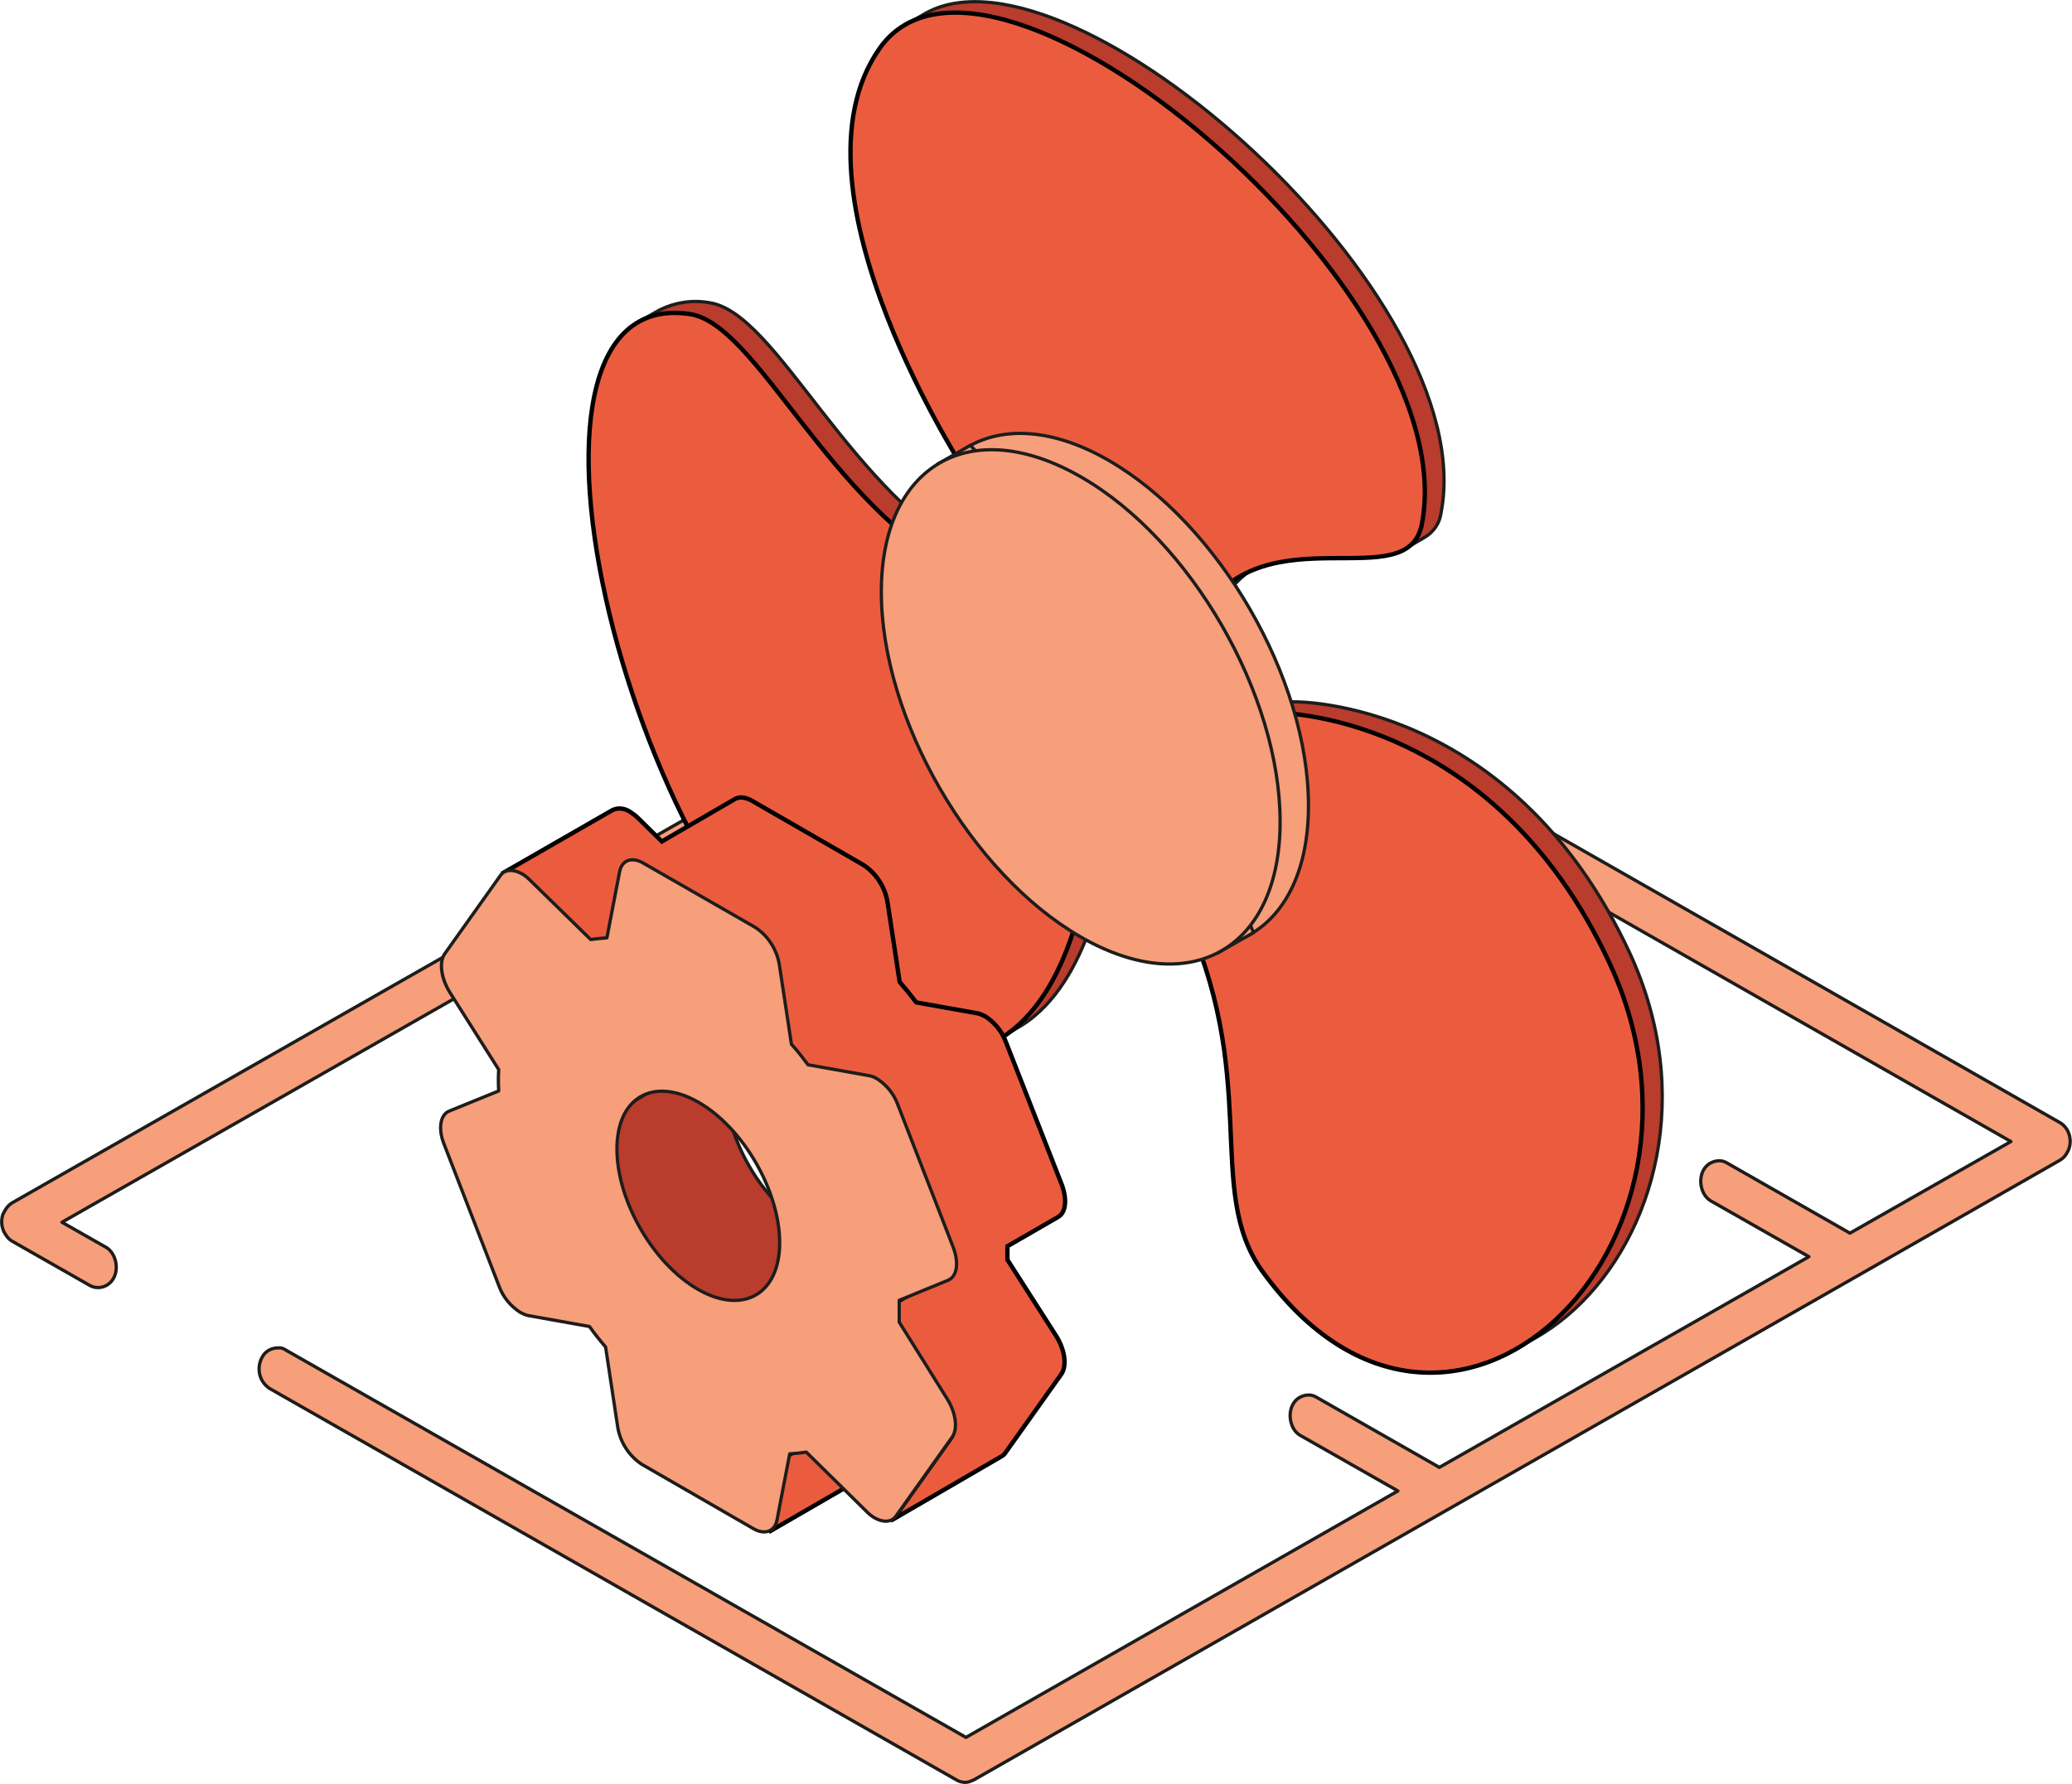 <?xml version="1.0" encoding="utf-8"?>
<!-- Generator: Adobe Illustrator 25.3.1, SVG Export Plug-In . SVG Version: 6.00 Build 0)  -->
<svg version="1.1" id="Layer_1" xmlns="http://www.w3.org/2000/svg" xmlns:xlink="http://www.w3.org/1999/xlink" x="0px" y="0px"
	 viewBox="0 0 474.9 409" style="enable-background:new 0 0 474.9 409;" xml:space="preserve">
<style type="text/css">
	
		.st0{fill-rule:evenodd;clip-rule:evenodd;fill:#F79E7B;stroke:#1D1D1B;stroke-width:0.75;stroke-linecap:round;stroke-linejoin:round;}
	.st1{fill:#B93C2D;stroke:#1D1D1B;stroke-width:0.75;stroke-linecap:round;stroke-linejoin:round;}
	.st2{fill:#EB5C3F;stroke:#000000;stroke-miterlimit:10;}
	.st3{fill:#F79E7B;stroke:#1D1D1B;stroke-width:0.75;stroke-linecap:round;stroke-linejoin:round;}
</style>
<g id="Layer_1_1_">
	<path class="st0" d="M473.9,259.2c-0.4-0.7-1-1.4-1.7-1.8l-148.6-84.8v10.8l137.3,78.3L424,282.7l-28.2-16.1
		c-0.5-0.3-1.1-0.5-1.7-0.5c-0.9,0-1.8,0.3-2.5,0.8c-2.7,2-2.2,6.8,0.5,8.4l22.5,12.8l-84.7,48.3l-28.2-16.1
		c-0.5-0.3-1.1-0.5-1.7-0.5c-0.9,0-1.8,0.3-2.5,0.8c-2.7,2-2.2,6.8,0.4,8.4l22.5,12.8l-99,56.5L65.5,309.5c-0.3-0.2-0.5-0.3-0.8-0.4
		c-0.3-0.1-0.6-0.1-0.9-0.1c-1.3,0-2.5,0.5-3.3,1.5c-1.8,2.4-1.4,5.8,1,7.6c0,0,0.1,0.1,0.1,0.1l17.9,10.2l0,0l139.8,79.7l0.2,0.1
		c0.3,0.1,0.6,0.3,0.9,0.3c0.3,0.1,0.5,0.1,0.8,0.1c0.3,0,0.5,0,0.8-0.1c0.3-0.1,0.7-0.2,1-0.4h0.1l202.8-115.7l0,0l46.2-26.4
		c0.7-0.4,1.3-1,1.7-1.8C474.7,262.7,474.7,260.8,473.9,259.2z"/>
	<path class="st0" d="M24.4,286l-10.2-5.8l99.1-56.5l16,9.1c1.8,1,4,0.4,5.2-1.3c1.6-2.4,1-5.7-1.4-7.4l-10.2-5.9l69.6-39.7
		l-9.5-5.5L2.7,275.8H2.7c-0.6,0.4-1.1,0.9-1.5,1.6c-0.3,0.5-0.6,1-0.7,1.6c-0.3,1.5,0,3,0.9,4.2c0.3,0.5,0.8,1,1.3,1.3l17.9,10.2
		c1.6,0.9,3.6,0.5,4.8-0.8C27.5,291.7,26.8,287.5,24.4,286z"/>
	<path class="st1" d="M212.4,2.9L212.4,2.9l-4.5,2.6v0.9c-0.7,0.7-1.3,1.4-1.9,2.2c-22.9,32.6,20.5,98.3,20.5,98.3
		s51,34.8,53.5,30.9c10.7-16.6,30.4-11,41.8-13l0.6,0.8l4.1-2.4c2.1-1.2,3.5-3.3,3.8-5.7C339.8,68,246-15.1,212.4,2.9z"/>
	<path class="st2" d="M222.1,109.4c0,0-43.4-65.7-20.5-98.3C226.9-25.1,336.1,67,325.9,120.1c-3.2,16.9-35.4-2.7-50.3,20.3
		C273,144.3,222.1,109.4,222.1,109.4z"/>
	<path class="st1" d="M253.5,197.9c0,0-22.8-66.1-28.1-68.8c-31-16-47.2-57.4-62.8-59.7c-3.8-0.7-7.8-0.1-11.3,1.6l-4.8,2.7l0.1,1.1
		c-22.3,26,10.4,134.5,53.9,158.1c11.6,6.3,20.7,7.1,27.8,4.9l0.4,0.5l5.4-3.2C250.2,225.1,253.5,197.9,253.5,197.9z"/>
	<path class="st2" d="M249,200.5c0,0-7.1,59.9-52.9,35.1C145.2,208,109.2,64.7,158.1,72c15.5,2.3,31.7,43.8,62.8,59.7
		C226.2,134.4,249,200.5,249,200.5z"/>
	<path class="st1" d="M296.7,160.9c0,0,49.7-0.8,76.8,57.5c30,64.8-37,129.6-79.6,70.4c-13.5-18.8,0.2-44.5-18.8-83.9
		c-2.7-5.6,10.6-33.7,16.2-42.4C292.4,160.8,296.7,160.9,296.7,160.9z"/>
	<path class="st2" d="M292.2,163.4c0,0,49.8-0.7,76.8,57.6c30,64.8-37,129.6-79.7,70.4c-13.5-18.8,0.2-44.5-18.8-83.9
		C267.4,200.7,292.2,163.4,292.2,163.4z"/>
	<path class="st3" d="M299.9,184.7c0,29.1-20.5,40.9-45.7,26.4s-45.7-50-45.7-79.1S229,91,254.2,105.6S299.9,155.5,299.9,184.7z"/>
	<polygon class="st3" points="222.4,102.1 214.9,106.4 218.2,112.1 228.4,108.4 	"/>
	<polygon class="st3" points="279.2,218.4 287.3,213.8 281.4,199.6 273.8,204 	"/>
	<path class="st3" d="M293.4,188.4c0,29.1-20.5,40.9-45.7,26.4s-45.7-50-45.7-79.1s20.4-40.9,45.7-26.4S293.4,159.3,293.4,188.4z"/>
	<path class="st1" d="M184.9,281.3c-10.3-6-18.6-20.4-18.6-32.2c0-5.9,2.1-10.1,5.4-12l-25.3,14.7c-3.4,1.9-5.4,6.1-5.4,12
		c0,11.8,8.3,26.2,18.6,32.2c5.2,3,9.9,3.3,13.3,1.3l25.4-14.7C194.8,284.5,190.1,284.2,184.9,281.3z"/>
	<path class="st2" d="M180.6,333.7l-2.9,15.1c-0.1,1-0.7,1.9-1.5,2.4l25.4-14.7c0.8-0.5,1.4-1.4,1.5-2.4l2.9-15L180.6,333.7z"/>
	<path class="st2" d="M230.9,288.8c0-0.1,0-0.7,0-3.1l11.6-6.7c1.8-1,2.1-4,0.9-7.3L230.6,239c-0.9-2.5-2.6-4.6-4.8-6
		c-0.6-0.3-1.2-0.6-1.8-0.7l-14-2.5c-1.2-1.6-2.5-3.2-3.8-4.7l-2.8-18.4c-0.6-3.4-2.6-6.5-5.5-8.4l-25.5-14.7c-1.6-0.9-3-1-4-0.4
		l-16.7,9.7l-5.5-5.4c-0.5-0.5-1.2-1-1.8-1.4c-1.2-0.8-2.7-1-4-0.4L115,200.3c1.3-0.6,2.8-0.4,4,0.4c0.7,0.4,1.3,0.9,1.8,1.4
		l14,13.7c1.2-0.2,2.5-0.3,3.7-0.4l19-11.1l14.9,8.6c2.9,1.9,4.9,5,5.5,8.4l2.8,18.4c1.3,1.6,2.6,3.1,3.8,4.7l14,2.5
		c0.6,0.1,1.3,0.4,1.8,0.7c2.2,1.4,3.9,3.5,4.9,6l12.8,32.8c0.6,1.4,0.8,2.9,0.7,4.5l-13.1,7.6c0,4,0,4.9,0,5l11.1,17.5
		c2,3.2,2.5,7,1.2,8.8l-12.8,18c-0.2,0.3-0.5,0.6-0.9,0.8l25.3-14.7c0.4-0.2,0.7-0.5,0.9-0.8l12.8-18c1.4-1.9,0.9-5.6-1.1-8.8
		L230.9,288.8z"/>
	<path class="st3" d="M217.1,320.7c2,3.2,2.5,6.9,1.1,8.8l-12.8,18c-1,1.5-2.9,1.6-4.9,0.5c-0.7-0.4-1.3-0.9-1.8-1.4l-13.9-13.7
		c-1.3,0.2-2.5,0.3-3.8,0.4l-2.9,15.1c-0.5,2.7-2.8,3.6-5.5,2l-25.5-14.7c-2.9-1.9-4.9-5-5.5-8.4l-2.8-18.5c-1.2-1.4-2.5-3-3.7-4.7
		l-14-2.5c-0.6-0.1-1.2-0.4-1.8-0.7c-2.2-1.4-4-3.5-4.9-6l-12.7-32.8c-1.3-3.4-0.8-6.6,1.3-7.4l11.3-4.6c-0.1-1.6-0.1-3.3,0-4.9
		l-11.2-17.7c-2-3.2-2.5-6.9-1.2-8.8l12.8-18c1-1.4,2.9-1.5,4.9-0.4c0.7,0.4,1.3,0.9,1.8,1.4l14,13.7c1.2-0.2,2.5-0.3,3.7-0.4
		l2.9-15.1c0.5-2.7,2.8-3.6,5.5-2l25.6,14.7c2.9,1.9,4.9,5,5.5,8.4l2.8,18.4c1.4,1.5,2.6,3.1,3.8,4.7l14,2.5
		c0.7,0.1,1.3,0.4,1.8,0.7c2.2,1.4,3.9,3.5,4.8,6l12.7,32.7c1.3,3.5,0.9,6.6-1.2,7.5l-11.2,4.6v5L217.1,320.7z M160,295.6
		c10.3,5.9,18.7,1.1,18.7-10.7s-8.3-26.3-18.6-32.2s-18.7-1.2-18.7,10.7C141.4,275.3,149.7,289.7,160,295.6"/>
</g>
</svg>

